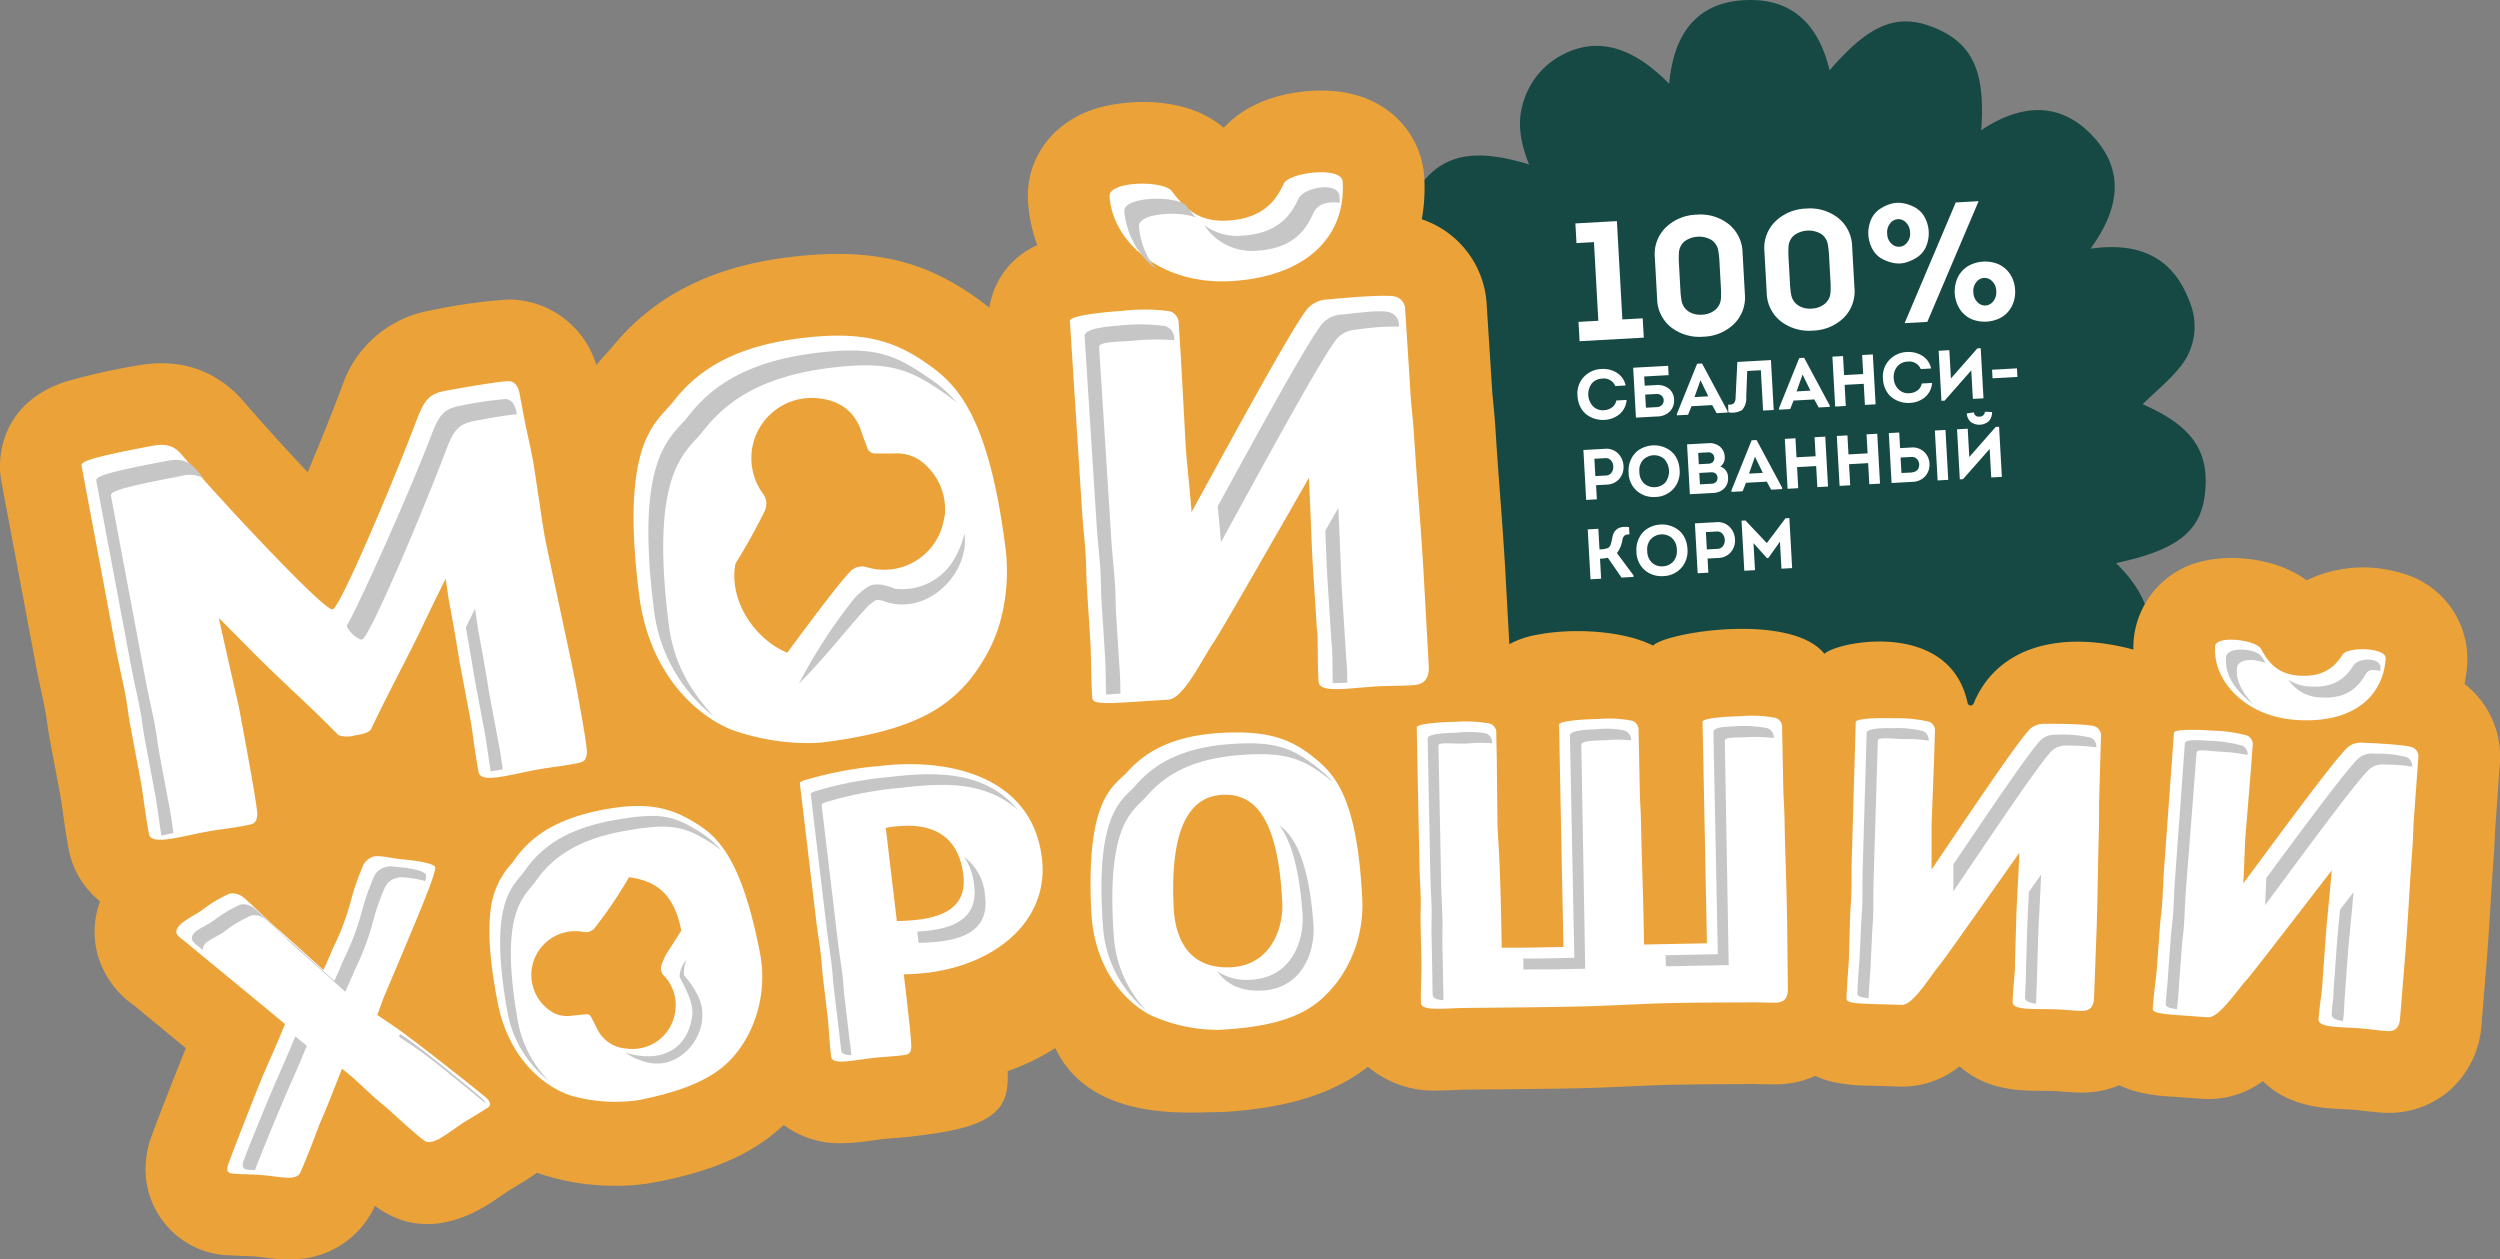 <?xml version="1.0" encoding="UTF-8"?> <svg xmlns="http://www.w3.org/2000/svg" id="Логотип" viewBox="0 0 318.492 160.444"><rect x="0" y="0" width="318.492" height="160.444" fill="#808080" stroke="none"/> <defs> <style>.cls-1{fill:#164943;}.cls-2{fill:#fff;}.cls-3{fill:#eba339;}.cls-4{fill:#c6c6c6;}</style> </defs> <path class="cls-1" d="M272.971,51.502c1.707-1.71,3.767-3.311,5.215-5.348a8.133,8.133,0,0,0,.779-7.668c-2.119-5.783-6.533-7.676-12.644-6.804,3.555-4.864,4.487-9.778.38-14.249-4.216-4.589-9.263-4.204-14.299-.85.546-7.424-1.088-11.006-5.826-12.994-4.783-2.006-8.336-.612-13.491,5.366-1.302-5.419-4.379-9.006-10.176-8.955-6.695.059-9.684,4.254-10.263,10.677-4.674-4.79-9.209-5.992-13.56-3.72a9.963,9.963,0,0,0-4.993,5.978c-.898,2.731-.349,5.332.699,8.014-7.091-2.176-11.195-1.254-14.112,3.043-2.815,4.146-2.12,8.498,2.243,14.045-6.883,1.072-10.259,3.646-11.059,8.43-.9,5.385,1.199,8.547,8.169,12.177-5.517,3.137-7.777,7.006-6.495,11.927,1.673,6.421,6.385,8.475,12.748,7.683-3.698,5.774-3.761,10.273-.35,14.138,3.547,4.019,7.556,4.356,14.547,1.071-1.237,5.878.231,10.647,6.002,12.838,5.798,2.201,10.147-.278,13.162-5.568,2.301,6.462,5.272,9.32,10.098,9.174,6.619-.2,9.859-4.122,10.38-10.94,4.134,4.896,8.831,6.678,14.186,3.414,5.17-3.152,5.79-8.038,3.591-13.778,5.344,2.487,10.139,2.324,13.637-2.25,3.983-5.209,2.561-10.203-1.959-14.617,7.834-1.674,10.804-4.049,11.332-8.901C281.503,57.42,279.191,54.211,272.971,51.502Z"></path> <path class="cls-2" d="M203.065,30.845l-2.226.124-.14-2.506,5.288-.294.697,12.527,2.592-.144.137,2.462-8.181.455-.137-2.462,2.527-.142Z"></path> <path class="cls-2" d="M216.144,27.348a5.811,5.811,0,0,1,4.05,1.18,4.768,4.768,0,0,1,1.804,3.672l.291,5.224a4.748,4.748,0,0,1-1.387,3.856,5.834,5.834,0,0,1-3.894,1.615,5.913,5.913,0,0,1-4.082-1.17,4.731,4.731,0,0,1-1.814-3.679l-.291-5.223a4.751,4.751,0,0,1,1.396-3.849A5.885,5.885,0,0,1,216.144,27.348Zm.707,12.741a2.768,2.768,0,0,0,1.674-.62,2.057,2.057,0,0,0,.72-1.532,10.206,10.206,0,0,0-.002-1.203l-.194-3.49a10.678,10.678,0,0,0-.133-1.217,2.051,2.051,0,0,0-.876-1.455,3.171,3.171,0,0,0-3.458.193,2.073,2.073,0,0,0-.697,1.543,11.458,11.458,0,0,0,.004,1.224l.194,3.49a10.468,10.468,0,0,0,.13,1.196,2.089,2.089,0,0,0,.876,1.445A2.791,2.791,0,0,0,216.851,40.089Z"></path> <path class="cls-2" d="M230.105,26.571a5.821,5.821,0,0,1,4.05,1.182,4.769,4.769,0,0,1,1.804,3.672l.291,5.223a4.747,4.747,0,0,1-1.385,3.856,5.832,5.832,0,0,1-3.894,1.613,5.903,5.903,0,0,1-4.082-1.168,4.736,4.736,0,0,1-1.816-3.679l-.291-5.225a4.745,4.745,0,0,1,1.397-3.847A5.893,5.893,0,0,1,230.105,26.571Zm.709,12.741a2.751,2.751,0,0,0,1.672-.618,2.057,2.057,0,0,0,.72-1.532,10.206,10.206,0,0,0-.002-1.203l-.194-3.49a10.669,10.669,0,0,0-.133-1.217,2.049,2.049,0,0,0-.874-1.455,3.162,3.162,0,0,0-3.458.193,2.068,2.068,0,0,0-.699,1.543,11.46,11.46,0,0,0,.004,1.224l.194,3.49a10.467,10.467,0,0,0,.13,1.196,2.084,2.084,0,0,0,.877,1.443A2.764,2.764,0,0,0,230.815,39.312Z"></path> <path class="cls-2" d="M245.179,27.637a4.316,4.316,0,0,1,.208,3.746,3.164,3.164,0,0,1-1.035,1.315,5.028,5.028,0,0,1-1.462.715,3.319,3.319,0,0,1-1.639.091,5.072,5.072,0,0,1-1.523-.55,3.143,3.143,0,0,1-1.172-1.193,4.316,4.316,0,0,1-.208-3.746,3.199,3.199,0,0,1,1.033-1.315,5.066,5.066,0,0,1,1.453-.714,3.428,3.428,0,0,1,1.637-.091,5.068,5.068,0,0,1,1.534.55A3.184,3.184,0,0,1,245.179,27.637Zm-4.756,2.143a1.722,1.722,0,0,0,.529,1.247,1.305,1.305,0,0,0,1.993-.11,1.729,1.729,0,0,0,.391-1.299,1.802,1.802,0,0,0-.534-1.282,1.294,1.294,0,0,0-1.991.11A1.8,1.8,0,0,0,240.423,29.78Zm2.22,11.387,6.514-15.376,2.912-.161-6.535,15.378Zm13.385-6.316a3.84,3.84,0,0,1,.685,2.077,3.892,3.892,0,0,1-.45,2.152,3.411,3.411,0,0,1-1.35,1.385,4.435,4.435,0,0,1-3.705.207,3.416,3.416,0,0,1-1.495-1.228,4.227,4.227,0,0,1-.236-4.229,3.441,3.441,0,0,1,1.352-1.375,4.417,4.417,0,0,1,3.705-.207A3.438,3.438,0,0,1,256.029,34.852Zm-4.626,2.371a1.787,1.787,0,0,0,.534,1.282,1.291,1.291,0,0,0,1.991-.11,1.791,1.791,0,0,0,.387-1.333,1.72,1.72,0,0,0-.531-1.247,1.307,1.307,0,0,0-1.991.11A1.719,1.719,0,0,0,251.402,37.223Z"></path> <path class="cls-2" d="M200.971,50.44a3.075,3.075,0,0,1,.83-2.446,3.215,3.215,0,0,1,2.241-.986,3.266,3.266,0,0,1,1.921.471,2.509,2.509,0,0,1,1.138,1.627l-1.317.074a1.573,1.573,0,0,0-1.674-.946,1.774,1.774,0,0,0-1.331.634,2.272,2.272,0,0,0,.159,2.884,1.731,1.731,0,0,0,1.387.506,1.888,1.888,0,0,0,1.037-.35,1.415,1.415,0,0,0,.552-.886l1.308-.074a2.596,2.596,0,0,1-.926,1.839,3.237,3.237,0,0,1-1.893.706,3.489,3.489,0,0,1-1.229-.147,3.234,3.234,0,0,1-1.07-.55,2.823,2.823,0,0,1-.783-.981A3.455,3.455,0,0,1,200.971,50.44Z"></path> <path class="cls-2" d="M209.462,47.964l.067,1.172,1.382-.077a2.359,2.359,0,0,1,1.7.452,1.843,1.843,0,0,1,.66,1.376,1.977,1.977,0,0,1-.504,1.494,2.273,2.273,0,0,1-1.636.674l-2.716.151-.354-6.358,4.453-.247.065,1.191Zm1.501,2.231-1.371.075.093,1.671,1.371-.075a.928.928,0,0,0,.676-.284.813.813,0,0,0,.214-.613.796.796,0,0,0-.278-.578A.956.956,0,0,0,210.962,50.195Z"></path> <path class="cls-2" d="M218.13,51.608l-2.642.147-.432,1.082-1.417.079-.011-.182,2.579-6.393.627-.035,3.254,6.069.009.182-1.408.077Zm-1.495-3.169-.765,2.149,1.762-.098Z"></path> <path class="cls-2" d="M222.591,47.262l-.126,3.332a2.229,2.229,0,0,1-.527,1.641,2.465,2.465,0,0,1-1.751.289l-.028-.982a.969.969,0,0,0,.737-.168,1.232,1.232,0,0,0,.214-.75l.222-4.514,4.28-.236.354,6.358-1.354.073-.285-5.141Z"></path> <path class="cls-2" d="M231.139,50.886l-2.644.145-.431,1.082-1.418.079-.009-.182,2.578-6.393.627-.035,3.254,6.069.011.182-1.41.079Zm-1.497-3.171-.765,2.149,1.763-.098Z"></path> <path class="cls-2" d="M238.947,51.51l-1.364.075-.149-2.69-2.434.135.149,2.69-1.354.075-.352-6.358,1.352-.075.135,2.425,2.436-.135-.135-2.425,1.362-.075Z"></path> <path class="cls-2" d="M239.887,48.277a3.076,3.076,0,0,1,.83-2.446,3.212,3.212,0,0,1,2.241-.986,3.266,3.266,0,0,1,1.921.471,2.516,2.516,0,0,1,1.138,1.627l-1.317.073a1.574,1.574,0,0,0-1.674-.946,1.78,1.78,0,0,0-1.333.634,2.081,2.081,0,0,0-.436,1.497,2.056,2.056,0,0,0,.597,1.387,1.73,1.73,0,0,0,1.385.506,1.89,1.89,0,0,0,1.038-.35,1.424,1.424,0,0,0,.552-.886l1.308-.073a2.602,2.602,0,0,1-.926,1.839,3.225,3.225,0,0,1-1.893.706,3.523,3.523,0,0,1-1.229-.145,3.253,3.253,0,0,1-1.07-.552,2.835,2.835,0,0,1-.785-.979A3.5,3.5,0,0,1,239.887,48.277Z"></path> <path class="cls-2" d="M251.134,47.186,247.739,51.039l-.406.023-.355-6.376,1.362-.077.2,3.607,3.369-3.833.427-.025.354,6.388-1.354.073Z"></path> <path class="cls-2" d="M253.843,48.195l-.061-1.091,3.171-.177.061,1.091Z"></path> <path class="cls-2" d="M203.435,63.61l-1.362.077-.354-6.358,2.716-.152a2.118,2.118,0,0,1,1.697.588,2.399,2.399,0,0,1,.695,1.604,2.252,2.252,0,0,1-.522,1.622,2.149,2.149,0,0,1-1.616.746l-1.354.075Zm-.193-2.959,1.382-.077a.865.865,0,0,0,.678-.361,1.211,1.211,0,0,0,.222-.809,1.162,1.162,0,0,0-.306-.763.873.873,0,0,0-.716-.275l-1.382.077Z"></path> <path class="cls-2" d="M213.976,59.843a3.229,3.229,0,0,1-.776,2.423,3.186,3.186,0,0,1-2.301,1.047,3.247,3.247,0,0,1-2.343-.75,3.143,3.143,0,0,1-1.075-2.36,3.352,3.352,0,0,1,.369-1.814,2.911,2.911,0,0,1,1.136-1.193,3.52,3.52,0,0,1,1.574-.452,3.381,3.381,0,0,1,2.285.711,2.789,2.789,0,0,1,.784.995A3.598,3.598,0,0,1,213.976,59.843Zm-5.122.285a2.042,2.042,0,0,0,.62,1.488,1.982,1.982,0,0,0,2.69-.151,2.356,2.356,0,0,0-.168-3.012,1.965,1.965,0,0,0-2.681.149A1.994,1.994,0,0,0,208.854,60.129Z"></path> <path class="cls-2" d="M219.728,58.231a1.443,1.443,0,0,1-.131.683,1.271,1.271,0,0,1-.44.525,1.407,1.407,0,0,1,.988,1.366,1.812,1.812,0,0,1-.461,1.397,2.058,2.058,0,0,1-1.452.595l-2.952.163-.354-6.35,2.698-.149a2.068,2.068,0,0,1,1.473.424A1.775,1.775,0,0,1,219.728,58.231Zm-2.138-.601-1.245.068.081,1.443,1.245-.068a.792.792,0,0,0,.539-.21.666.666,0,0,0,.186-.511.718.718,0,0,0-.231-.543A.766.766,0,0,0,217.59,57.63Zm.341,2.543-1.445.079.081,1.453,1.508-.082a.77.77,0,0,0,.536-.219.722.722,0,0,0,.189-.525.677.677,0,0,0-.317-.611A.956.956,0,0,0,217.932,60.173Z"></path> <path class="cls-2" d="M225.078,61.36l-2.642.147-.432,1.08-1.417.079-.011-.182,2.579-6.393.627-.035,3.252,6.069.011.182-1.408.079Zm-1.497-3.171-.765,2.149,1.763-.096Z"></path> <path class="cls-2" d="M232.886,61.983l-1.362.075-.151-2.688-2.434.135.149,2.688-1.354.075-.354-6.358,1.354-.075.135,2.425,2.436-.135-.135-2.425,1.362-.075Z"></path> <path class="cls-2" d="M239.509,61.615l-1.364.075-.149-2.688-2.436.135.151,2.688-1.354.075-.354-6.358,1.354-.075.135,2.425,2.434-.135-.135-2.425,1.364-.075Z"></path> <path class="cls-2" d="M241.953,55.101l.009.154.102,1.835,1.362-.075a2.139,2.139,0,0,1,1.795.646,2.198,2.198,0,0,1,.585,1.69,2.143,2.143,0,0,1-.618,1.401,2.214,2.214,0,0,1-1.518.632l-2.69.149-.354-6.358Zm1.539,3.113-.135.007-1.228.068.11,1.97c.119-.007.308-.016.562-.026.254-.011.445-.021.573-.028.72-.04,1.096-.352,1.124-.935a1.028,1.028,0,0,0-.263-.765A.872.872,0,0,0,243.493,58.215Zm4.355-3.441.354,6.358-1.352.075-.354-6.358Z"></path> <path class="cls-2" d="M249.674,61.067l-.354-6.376,1.361-.075.201,3.607,3.367-3.833.427-.025.355,6.386-1.354.075-.201-3.634-3.395,3.851Zm1.403-7.302a1.843,1.843,0,0,0,2.308-.128,1.679,1.679,0,0,0,.398-1.144c-.385-.021-.69-.032-.916-.032a.641.641,0,0,1-.683.613.605.605,0,0,1-.715-.536l-.912.133A1.599,1.599,0,0,0,251.077,53.765Z"></path> <path class="cls-2" d="M203.624,67.366l.147,2.627a3.052,3.052,0,0,0,1.091-.18.848.848,0,0,0,.333-.452,6.748,6.748,0,0,0,.228-.965q.328-1.502,2.108-1.238l.053.926a.953.953,0,0,0-.599.133.82.82,0,0,0-.285.51,3.755,3.755,0,0,1-.707,1.732l2.108,2.837.012.2-1.536.084-1.744-2.525a4.994,4.994,0,0,1-.996.119l.142,2.551-1.352.075-.354-6.358Z"></path> <path class="cls-2" d="M214.974,69.923a3.234,3.234,0,0,1-.776,2.424,3.187,3.187,0,0,1-2.303,1.047,3.259,3.259,0,0,1-2.343-.748,3.145,3.145,0,0,1-1.073-2.362,3.342,3.342,0,0,1,.37-1.812,2.896,2.896,0,0,1,1.135-1.193,3.513,3.513,0,0,1,1.574-.454,3.306,3.306,0,0,1,1.221.152,3.368,3.368,0,0,1,1.065.559,2.789,2.789,0,0,1,.786.995A3.606,3.606,0,0,1,214.974,69.923Zm-5.122.285a2.032,2.032,0,0,0,.62,1.488,1.842,1.842,0,0,0,1.373.452,1.87,1.87,0,0,0,1.315-.601,2.024,2.024,0,0,0,.461-1.55,1.991,1.991,0,0,0-.627-1.462,1.96,1.96,0,0,0-2.681.149A1.988,1.988,0,0,0,209.852,70.208Z"></path> <path class="cls-2" d="M217.639,72.956l-1.362.077-.352-6.358,2.716-.152a2.114,2.114,0,0,1,1.695.588,2.39,2.39,0,0,1,.695,1.604,2.251,2.251,0,0,1-.52,1.621,2.152,2.152,0,0,1-1.618.746l-1.354.075Zm-.191-2.959,1.38-.077a.859.859,0,0,0,.678-.361,1.202,1.202,0,0,0,.224-.809,1.171,1.171,0,0,0-.306-.762.873.873,0,0,0-.718-.277l-1.38.077Z"></path> <path class="cls-2" d="M225.085,69.189l2.383-3.166.49-.026.356,6.376-1.362.075-.191-3.443-1.488,2.089-.173.009-1.709-1.91.191,3.443-1.362.075-.354-6.376.499-.028Z"></path> <path class="cls-3" d="M313.971,87.125a19.059,19.059,0,0,0,.341-2.462,11.329,11.329,0,0,0-8.286-11.626,16.699,16.699,0,0,0-12.166.891c-4.014-2.924-9.561-3.229-12.898-2.506a11.333,11.333,0,0,0-9.144,10.165c-.028.391-.038.78-.036,1.167-9.403-2.524-17.399-.324-20.366,6.905a.403.403,0,0,1-.756-.129c-2.313-10.708-16.734-7.78-18.23-6.23-4.261-5.308-20.239-2.761-21.831-1.049-3.838-1.953-10.394-2.268-14.865-1.37a11.144,11.144,0,0,0-3.447,1.192l-.569-10.276c-.001-.029-.003-.058-.005-.087-.264-4.142-.44-6.477-.612-8.735-.165-2.188-.336-4.45-.591-8.438-.08-1.255-.227-2.759-.324-3.754-.029-.297-.053-.539-.066-.689l-.718-11.241a12.143,12.143,0,0,0-8.27-10.917,22.648,22.648,0,0,0,.303-5.476c-.288-4.505-3.555-9.557-10.204-10.687-4.233-.719-11.32.071-15.324,4.515-5.156-4.414-13.361-3.544-16.942-2.239-5.188,1.89-8.327,6.454-7.997,11.63a19.574,19.574,0,0,0,1.177,5.55,10.433,10.433,0,0,0-6.103,7.974c-.636-.514-1.276-.989-1.915-1.439-6.7-4.708-13.41-6.173-23.154-5.057C90.758,33.876,83.181,37.71,77.821,44.425c-.093.104-.194.208-.298.317-.539.571-1.054,1.16-1.546,1.775a11.749,11.749,0,0,0-11.144-8.364,69.056,69.056,0,0,0-10.036,1.41,14.436,14.436,0,0,0-11.207,9.634q-.052.129-.101.259c-1.213,3.232-2.777,7.101-4.294,10.708-2.764-2.944-5.686-6.154-8.029-8.87C28.73,48.394,24.384,45.274,17.405,46.584a83.043,83.043,0,0,0-8.897,1.992C.52,51.109-.494,57.748.167,61.276L4.519,84.461c.249,1.327.513,2.552.746,3.633.175.812.339,1.569.47,2.267.099.528.175,1.06.253,1.592.105.718.225,1.532.387,2.395l1.346,7.171c.047.249.162,1.07.247,1.67.202,1.433.454,3.216.786,4.984a11.067,11.067,0,0,0,3.998,6.654,11.156,11.156,0,0,0-.339,6.696,11.729,11.729,0,0,0,4.657,6.554c.681.571,1.985,1.645,4.741,3.914.606.498,1.235,1.016,1.869,1.538-1.154,2.839-4.243,10.669-4.663,12.088a10.436,10.436,0,0,0-.362,1.776,10.974,10.974,0,0,0,10.801,12.537c.645.042,1.264.066,1.885.089.397.014.795.027,1.208.053.362.035.707.081,1.03.122a24.623,24.623,0,0,0,3.188.253c.362,0,.735-.013,1.116-.042a11.563,11.563,0,0,0,9.884-6.793c6.874,5.184,13.802.326,16.082-1.272.239-.168.485-.34.736-.511.353-.225.699-.431,1.044-.638.526-.316,1.051-.633,1.59-.977.422-.259.813-.536,1.189-.822.094.035.191.079.284.112a30.214,30.214,0,0,0,9.846,1.555,25.133,25.133,0,0,0,4.276-.331c7.683-1.368,13.028-3.644,17.031-7.408a11.847,11.847,0,0,0,7.369,2.318,28.087,28.087,0,0,0,4.016-.358c.402-.057.818-.117,1.239-.167.414-.049.816-.075,1.224-.105.656-.048,1.399-.102,2.269-.205l.114-.013c6.697-.781,11.601-1.781,12.202-6.04q.045-.315.069-.633a11.468,11.468,0,0,0,.02-1.657,28.772,28.772,0,0,0,6.069-2.94c4.498,9.439,16.931,8.159,20.567,8.159.483,0,.941-.016,1.367-.046,7.897-.566,13.498-2.314,17.9-5.737a12.891,12.891,0,0,0,9.032,3.023c.714,0,1.385-.028,1.993-.054.404-.017.824-.035,1.244-.044.503-.01,1.563-.019,2.976-.032,2.909-.026,7.304-.066,11.493-.149,2.376-.047,4.623-.149,6.796-.249,1.836-.084,3.57-.163,5.107-.193,3.505-.07,6.687-.079,8.396-.084.774-.002,1.314-.005,1.536-.009l.106-.002c.412-.008.811.005,1.217.016.666.017,1.421.036,2.277.018a12.333,12.333,0,0,0,4.819-1.067,11.699,11.699,0,0,0,2.148.747,22.694,22.694,0,0,0,4.699.492L242,138.421a11.615,11.615,0,0,0,7.649-2.583c3.418,3.081,7.636,3.109,10.48,3.128.405.003.825.005,1.241.017.415.012.816.045,1.223.075.659.049,1.405.105,2.273.13.129.004.257.006.385.006a12.196,12.196,0,0,0,4.753-.947,11.746,11.746,0,0,0,1.965.76,22.669,22.669,0,0,0,4.673.694l3.877.28a11.594,11.594,0,0,0,7.755-2.249c3.281,3.224,7.491,3.436,10.329,3.578.405.02.825.04,1.246.071.411.03.808.08,1.211.128.66.078,1.407.166,2.267.228q.475.034.943.034a11.794,11.794,0,0,0,7.772-2.834,12.221,12.221,0,0,0,4.097-8.416l.731-9.019c.002-.029.005-.059.007-.088.22-3.033.322-4.722.425-6.411.099-1.625.197-3.25.409-6.169.069-.963.113-2.094.142-2.843l.611-8.641A11.717,11.717,0,0,0,313.971,87.125Z"></path> <path class="cls-2" d="M127.6,78.501q.108-.436.196-.863c.004-.023.009-.046.014-.07q.085-.421.153-.833l.007-.047a24.297,24.297,0,0,0,.309-3.826c0-.056.001-.112 0-.167-.001-.173-.004-.338-.008-.502-.002-.078-.004-.155-.006-.231-.005-.143-.011-.282-.018-.417-.005-.093-.01-.181-.015-.27-.007-.116-.015-.23-.023-.339-.008-.101-.016-.195-.025-.29-.008-.088-.015-.179-.024-.263-.013-.127-.026-.243-.04-.356-.004-.038-.009-.084-.014-.121-.065-.517-.133-1.019-.201-1.511-.018-.13-.037-.254-.055-.382-.051-.357-.103-.71-.156-1.055-.024-.153-.047-.303-.071-.453q-.074-.467-.15-.92-.039-.232-.078-.46-.077-.443-.156-.87c-.026-.14-.051-.28-.078-.417-.059-.309-.118-.61-.179-.908-.021-.102-.041-.206-.061-.306q-.235-1.135-.485-2.163l-.002 0c-2.323-9.53-5.566-12.245-8.598-14.323-4.211-2.885-8.305-4.006-15.98-3.035-9.252,1.17-13.506,4.699-16.165,8.169-2.125,2.619-6.74,4.984-4.266,24.541,1.224,9.673,6.937,15.147,11.672,17.112a28.92,28.92,0,0,0,9.993,1.739,15.601,15.601,0,0,0,1.858-.104c.048-.006.092-.013.14-.019.354-.045.702-.092,1.043-.14.178-.025.348-.052.523-.078.204-.03.41-.06.609-.092.196-.031.383-.064.574-.096.169-.028.342-.056.507-.085.205-.036.402-.074.602-.111.142-.027.288-.053.428-.08.209-.041.412-.083.615-.125.122-.025.247-.05.367-.076.214-.046.421-.094.629-.141.101-.023.205-.046.305-.07.219-.052.43-.105.641-.158.082-.021.167-.041.248-.062.22-.057.434-.116.646-.175.066-.019.134-.036.2-.055.219-.062.433-.126.644-.191.053-.016.108-.032.161-.049.22-.068.434-.138.646-.208.039-.013.079-.026.118-.039.217-.073.429-.148.637-.224.031-.011.062-.022.093-.034q.322-.119.63-.241l.059-.024q.318-.127.62-.258l.037-.016q.312-.135.609-.275l.013-.006a17.566,17.566,0,0,0,7.659-6.811,19.475,19.475,0,0,0,2.65-6.108Z"></path> <path class="cls-4" d="M85.203,79.59C82.729,60.032,87.343,57.668,89.468,55.049c2.658-3.469,6.912-6.999,16.164-8.169,7.674-.97,10.256.187,14.467,3.073.604.414,1.216.853,1.827,1.366a17.325,17.325,0,0,0-3.717-3.255c-4.21-2.886-6.793-4.043-14.467-3.073-9.252,1.17-13.505,4.699-16.164,8.169-2.125,2.619-6.739,4.983-4.266,24.54a20.388,20.388,0,0,0,7.534,13.513C88.316,88.31,85.886,84.99,85.203,79.59Z"></path> <path class="cls-4" d="M101.781,87.083a67.811,67.811,0,0,1,6.962-10.739,8.036,8.036,0,0,1,1.659-1.466c1.024-.813,2.61-.266,3.601.116a7.593,7.593,0,0,0,7.406-3.516,12.206,12.206,0,0,0,1.476-3.515c.638,5.395-5.04,10.633-10.355,8.597-.43-.097-.709-.234-1.054-.041-.161.097-.453.35-.776.564-2.903,3.114-5.687,6.836-8.918,10Z"></path> <path class="cls-3" d="M110.425,72.258a2.072,2.072,0,0,0-2.194.643c-1.21,1.259-4.288,5.305-7.936,10.256-4.06-1.671-7.493-6.566-6.603-11.348a75.098,75.098,0,0,0,3.673-6.601,2.148,2.148,0,0,0-.211-2.373A7.676,7.676,0,0,1,103.765,50.702c2.704.135,5.041,1.336,5.998,4.352.211.666.485,1.312.715,1.973a1.047,1.047,0,0,0,1.109.745c.763-.003,1.526-.001,2.289-.005a5.32,5.32,0,0,1,3.368.91,7.7,7.7,0,0,1,3.125,6.929,14.799,14.799,0,0,1-.35,1.543A7.719,7.719,0,0,1,110.425,72.258Z"></path> <path class="cls-2" d="M96.79,121.264c-2.437-12.479-5.645-14.922-8.557-16.643-3.176-1.877-6.182-2.487-11.67-1.415-.379.074-.742.154-1.097.237-.112.026-.22.054-.33.082-.241.059-.477.121-.707.185q-.177.049-.351.1c-.221.065-.436.132-.647.201-.102.033-.206.065-.305.099q-.409.14-.793.288c-.036.014-.073.027-.109.042-.266.104-.52.212-.768.323-.096.043-.189.087-.283.131-.16.075-.318.15-.471.227q-.152.077-.3.155c-.139.074-.274.149-.408.225-.095.054-.19.107-.282.162-.143.086-.28.173-.416.261q-.197.126-.384.256c-.122.084-.244.169-.36.255-.098.072-.191.145-.284.218-.082.064-.163.128-.242.192-.097.079-.19.158-.283.238-.067.059-.133.117-.198.176-.094.085-.188.17-.277.256-.044.042-.085.084-.127.126-.222.219-.434.44-.63.663l-.008.009h0a14.526,14.526,0,0,0-1.201,1.569,10.442,10.442,0,0,0-2.81,6.169v-0l-.002.017q-.079.646-.114,1.399c-.003.061-.006.121-.008.182-.005.134-.009.272-.012.411-.002.08-.003.161-.003.243-.001.136-.003.272-.002.413.001.096.003.196.004.294q.005.323.018.663c.006.144.011.287.018.436.006.12.015.246.022.37.009.149.018.299.03.452.009.124.019.249.03.376.014.169.03.342.046.517.011.118.022.235.034.355q.04.38.087.779c.006.047.01.091.016.139.039.316.082.642.129.974.014.1.03.204.045.305q.054.369.114.75.028.176.057.354c.043.265.09.535.138.81.018.104.036.207.055.312.069.384.141.775.22,1.18,1.351,6.916,5.735,10.586,9.245,11.774a20.563,20.563,0,0,0,8.624.605c9.396-1.835,11.962-4.678,13.941-8.134A16.13,16.13,0,0,0,96.79,121.264Z"></path> <path class="cls-4" d="M65.996,130.215c-2.494-14.027.751-15.901,2.191-17.869,1.793-2.601,4.736-5.304,11.372-6.485,5.505-.98,7.403-.693,10.547,1.237a14.924,14.924,0,0,1,1.798,1.262,12.09,12.09,0,0,0-3.164-2.628c-3.144-1.931-5.043-2.217-10.547-1.237-6.636,1.181-9.579,3.883-11.372,6.485-1.44,1.968-4.685,3.842-2.191,17.869a14.398,14.398,0,0,0,5.339,8.888A14.427,14.427,0,0,1,65.996,130.215Z"></path> <path class="cls-4" d="M87.482,122.267a3.926,3.926,0,0,0-.333,1.994,11.886,11.886,0,0,1,1.631,2.339c2.455,4.376-1.912,10.282-6.834,8.6a8.609,8.609,0,0,1-2.338-1.116c4.331,1.358,8.017-.109,8.6-4.822.079-1.732-.872-3.27-1.626-4.818a3.173,3.173,0,0,1,.901-2.177Z"></path> <path class="cls-3" d="M67.689,124.03a5.607,5.607,0,0,1,6.654-5.305,1.428,1.428,0,0,0,1.48-.582,55.793,55.793,0,0,0,4.316-6.397c2.263.383,5.573,1.049,6.653,6.82l-2.002,3.133c-.239.528-.417.95-.505,1.216a1.273,1.273,0,0,0,.285,1.366,5.417,5.417,0,0,1,1.407,4.839,5.476,5.476,0,0,1-6.199,4.458,4.396,4.396,0,0,1-3.447-2.046c-.341-.58-.622-1.196-.931-1.796-.257-.5-.37-.562-.935-.504-.538.055-1.075.12-1.614.163a4.051,4.051,0,0,1-2.152-.266A5.556,5.556,0,0,1,67.689,124.03Z"></path> <path class="cls-2" d="M62.154,140.042c.521.777.308.885-.456,1.349-.965.623-1.88,1.127-2.844,1.75-2.054,1.386-3.83,2.914-4.829,2.153-1.695-1.278-4.481-3.99-5.278-4.588-1.519-1.216-2.748-2.561-4.279-3.828l-.911-.73-.285.77c-.73,1.848-1.743,4.467-2.561,6.285-.333.889-1.569,4.208-2.437,6.145-.508,1.149-2.424.571-4.892.348-1.145-.08-2.19-.079-3.335-.159-.73-.026-.995-.119-1.086-.471a1.913,1.913,0,0,1,.035-.491c.258-.871,4.042-10.524,4.599-11.792.607-1.388,2.032-4.595,2.564-5.964a1.615,1.615,0,0,0,.148-.36c-3.784-3.151-12.641-10.408-12.856-10.62-.291-.193-.898-.68-.963-.931-.284-1.105,1.886-2.039,3.189-2.91a17.009,17.009,0,0,1,3.546-2.145,2.163,2.163,0,0,1,1.815.497c.493.355,3.078,2.905,4.116,3.816,1.126.942,3.646,3.24,6.051,5.407.62-1.338,1.016-2.298,1.214-2.777a32.48,32.48,0,0,0,2.336-6.226,30.175,30.175,0,0,1,1.431-4.119,2.166,2.166,0,0,1,1.35-1.312c.829-.213,2.216.18,3.538.322,1.888.157,4.231.518,4.36,1.02.181.704-2.221,6.358-6.567,16.637l-.803,2.189c1.454.965,3.11,2.092,3.92,2.742C53.16,132.874,61.509,139.404,62.154,140.042Z"></path> <path class="cls-2" d="M170.403,125.047c-2.492,3.188-5.485,5.675-15.201,6.157a20.904,20.904,0,0,1-8.586-1.86c-3.357-1.704-7.233-6.031-7.587-13.182-.715-14.458,2.796-15.931,4.5-17.73,2.141-2.392,5.454-4.738,12.294-5.078,5.674-.282,8.608.768,11.53,3.117,2.678,2.153,5.55,5.075,6.188,17.979A16.391,16.391,0,0,1,170.403,125.047Zm-20.88-9.406c.192,3.887,1.869,7.856,7.31,7.586,4.975-.247,6.695-4.852,6.526-8.272-.531-10.727-3.493-13.905-7.613-13.701C151.859,101.448,148.992,104.914,149.523,115.641Z"></path> <path class="cls-2" d="M132.738,109.334c.944,7.934-5.833,13.548-14.643,14.597a29.462,29.462,0,0,1-2.955.195c.27,2.267,1.018,8.552.955,9.343-.127.904-.443.889-1.37.999-1.237.147-2.331.173-3.49.311-2.628.312-5.218.934-5.347-.147-.227-1.907-.324-4.037-.428-4.912l-.631-5.307c-.116-.978-.155-1.966-.272-2.945-.147-1.237-.402-2.721-.598-4.37l-2.06-17.31c-.024-.206.504-.373,1.187-.559a47.215,47.215,0,0,1,8.974-1.643C121.257,96.49,131.518,99.083,132.738,109.334Zm-10.013,2.132c-.564-4.739-3.628-6.778-8.805-6.161a8.76,8.76,0,0,0-1.076.18l.037.309,1.373,11.54a24.736,24.736,0,0,0,2.646-.159C120.532,116.744,123.185,115.331,122.725,111.467Z"></path> <path class="cls-2" d="M227.667,116.859l.102,9.078c.026,1.348-.587,1.775-1.521,1.794-1.245.025-2.336-.058-3.504-.035l-.078.002c-.778.015-4.982-.005-9.961.093-3.501.069-7.621.358-11.9.442-6.224.123-12.918.151-14.474.182-2.645.052-5.284.415-5.306-.674-.038-1.92.075-4.049.058-4.931l-.106-5.342c-.02-.985.039-1.972.02-2.958-.025-1.245-.133-2.748-.165-4.408L180.487,92.676c-.009-.467,2.866-.679,4.967-.72a17.79,17.79,0,0,1,4.363.225,1.208,1.208,0,0,1,.804,1.281l.061,3.06.086,8.3c.038,1.919.3,3.367.487,12.755l.062,3.164c1.479-.029,2.802-.003,3.891-.024l3.968-.079-.56-28.32c-.01-.467,2.866-.679,4.967-.72a15.584,15.584,0,0,1,4.363.225,1.247,1.247,0,0,1,.804,1.281l.165,8.299c.006.311.118,2.021.141,3.214.119,5.965.209,6.638.328,12.602l.062,3.112,3.189-.063,4.824-.096L216.9,91.958c-.009-.467,2.867-.679,4.967-.721a15.563,15.563,0,0,1,4.364.226,1.247,1.247,0,0,1,.804,1.281l.164,8.298c.006.312.118,2.021.142,3.214C227.458,110.221,227.55,110.894,227.667,116.859Z"></path> <path class="cls-2" d="M267.116,117.993l-.341,9.072c-.039,1.348-.674,1.745-1.607,1.718-1.245-.036-2.33-.171-3.497-.205-2.645-.077-5.299.158-5.267-.931.056-1.919.35-4.038.298-4.922l.171-5.912c.054-1.867.173-3.265.393-8.189-4.871,6.918-9.906,14.089-10.307,14.493-1.13,1.369-3.257,4.94-4.658,4.899l-3.889-.113c-2.645-.077-3.185-.248-3.172-.715.056-1.919.278-4.196.303-5.077l.155-5.341c.029-.986.135-1.968.163-2.954.037-1.244.002-2.75.05-4.41l.506-17.423c.014-.467,2.896-.539,4.996-.478a17.804,17.804,0,0,1,4.347.437,1.208,1.208,0,0,1,.74,1.319l-.089,3.059-.319,8.295c-.039,1.348.007,2.439-.023,6.176,4.473-6.617,11.066-16.495,12.587-17.956a2.62,2.62,0,0,1,1.886-.62c1.401-.011,5.605.007,6.373.34a1.248,1.248,0,0,1,.741,1.319l-.241,8.297c-.009.311.019,2.025-.016,3.217C267.23,111.352,267.288,112.029,267.116,117.993Z"></path> <path class="cls-2" d="M306.497,120.66l-.733,9.049c-.098,1.345-.749,1.714-1.68,1.647-1.242-.09-2.321-.272-3.486-.356-2.638-.191-5.3-.072-5.221-1.159.139-1.914.525-4.019.511-4.904l.427-5.898c.135-1.863.314-3.254.747-8.164-5.167,6.7-10.507,13.647-10.925,14.032-1.188,1.319-3.468,4.794-4.865,4.693l-3.881-.281c-2.639-.191-3.171-.386-3.137-.851.138-1.915.459-4.18.522-5.059l.386-5.329c.071-.983.22-1.96.291-2.943.09-1.241.121-2.748.241-4.404l1.26-17.385c.033-.466,2.916-.413,5.012-.261a17.794,17.794,0,0,1,4.324.625,1.207,1.207,0,0,1,.683,1.35l-.222,3.052-.677,8.273c-.098,1.345-.099,2.437-.291,6.168,4.756-6.417,11.77-15.999,13.353-17.393a2.619,2.619,0,0,1,1.911-.537c1.401.049,5.6.249,6.353.616a1.246,1.246,0,0,1,.682,1.35l-.6,8.279c-.022.31-.068,2.023-.154,3.213C306.899,114.032,306.928,114.71,306.497,120.66Zm-2.565-36.75c-.36,4.967-4.347,8.319-11.488,7.802-6.52-.472-10.555-5.082-10.244-9.376.105-1.449,5.209-.819,5.829.318.83,1.464,1.875,3.204,4.824,3.418,3.415.247,4.784-1.422,5.577-2.664C299.05,82.36,304.036,82.461,303.931,83.91Z"></path> <path class="cls-4" d="M28.453,118.775a17.005,17.005,0,0,1,3.546-2.145,2.162,2.162,0,0,1,1.815.497c.493.355,3.078,2.905,4.116,3.816,1.126.942,3.646,3.24,6.051,5.407.62-1.338,1.016-2.298,1.214-2.777a32.479,32.479,0,0,0,2.336-6.226,30.161,30.161,0,0,1,1.431-4.119,2.165,2.165,0,0,1,1.35-1.312c.829-.214.542-.204,1.865-.062a11.999,11.999,0,0,1,1.99.396A1.98,1.98,0,0,0,54.287,111.5c-.13-.502-1.611-.876-3.499-1.033-1.323-.142-1.035-.151-1.865.062a2.166,2.166,0,0,0-1.35,1.312,30.163,30.163,0,0,0-1.431,4.119,32.484,32.484,0,0,1-2.336,6.226c-.198.479-.594,1.439-1.214,2.777-2.405-2.167-4.925-4.465-6.052-5.407-1.038-.911-3.622-3.461-4.116-3.816a2.162,2.162,0,0,0-1.815-.497,16.999,16.999,0,0,0-3.546,2.145c-1.302.871-2.862,1.269-2.578,2.374.065.251.672.738.963.931.025.025.172.149.411.348C25.74,119.983,27.194,119.617,28.453,118.775Z"></path> <path class="cls-4" d="M50.973,131.72l-.134.365c1.454.965,3.11,2.092,3.92,2.741.946.662,4.606,3.713,7.092,5.723a2.219,2.219,0,0,0-.233-.422c-.646-.638-7.071-5.866-8.247-6.689C52.839,133.013,51.94,132.379,50.973,131.72Z"></path> <path class="cls-4" d="M36.371,139.559c.607-1.388,2.032-4.595,2.564-5.963a1.628,1.628,0,0,0,.148-.36c-.425-.354-.918-.763-1.452-1.205a.555.555,0,0,1-.085.177c-.532,1.369-1.957,4.575-2.564,5.963-.558,1.268-3.763,9.042-4.021,9.913a1.913,1.913,0,0,0-.035.491c.091.352.356.445,1.086.471.163.011.316.014.476.023C33.227,147.024,35.86,140.721,36.371,139.559Z"></path> <path class="cls-4" d="M119.675,119.951c3.632-.432,6.285-1.845,5.825-5.709a6.795,6.795,0,0,0-2.676-5.091,8.02,8.02,0,0,1,1.288,3.703c.46,3.864-2.193,5.277-5.825,5.709-.434.052-.92.091-1.428.119l.17,1.427A24.733,24.733,0,0,0,119.675,119.951Z"></path> <path class="cls-4" d="M108.236,132.495l-.632-5.307c-.116-.978-.155-1.966-.272-2.945-.147-1.237-.403-2.721-.598-4.37l-2.06-17.31c-.024-.206.504-.373,1.187-.559a47.216,47.216,0,0,1,8.974-1.643c5.966-.711,10.736-.676,14.839,2.803-3.926-4.638-9.536-4.987-16.227-4.19a47.22,47.22,0,0,0-8.974,1.643c-.683.186-1.212.353-1.187.559l2.06,17.31c.196,1.649.451,3.133.598,4.37.117.979.156,1.967.272,2.945l.632,5.307c.104.876.09.8.317,2.707.054.457.552.608,1.303.609C108.3,132.744,108.326,133.252,108.236,132.495Z"></path> <path class="cls-4" d="M160.986,126.18c4.968-.356,6.585-4.998,6.34-8.413-.522-7.273-2.088-11.04-4.327-12.618,1.495,2.035,2.533,5.571,2.94,11.231.245,3.415-1.372,8.056-6.34,8.413a6.816,6.816,0,0,1-4.523-1.051C156.214,125.347,158.067,126.39,160.986,126.18Z"></path> <path class="cls-4" d="M141.899,119.346c-1.037-14.439,2.441-15.988,4.104-17.824,2.088-2.439,5.347-4.858,12.178-5.348,5.667-.407,7.846.542,10.819,2.825.274.211.551.43.827.666a13.472,13.472,0,0,0-2.215-2.053c-2.973-2.283-5.152-3.232-10.819-2.825-6.831.49-10.091,2.909-12.178,5.348-1.663,1.836-5.141,3.385-4.104,17.824a15.045,15.045,0,0,0,5.554,10.816A15.264,15.264,0,0,1,141.899,119.346Z"></path> <path class="cls-4" d="M212.192,121.693l.028,1.415,3.189-.063,4.824-.096-.494-28.484c-.009-.467.359-.491,2.459-.533a21.069,21.069,0,0,1,3.776.091,1.237,1.237,0,0,0-.8-1.253,15.563,15.563,0,0,0-4.364-.226c-2.101.042-2.534.334-2.525.801l.559,28.215-4.824.096Z"></path> <path class="cls-4" d="M183.859,125.586l-.106-5.342c-.02-.985.039-1.972.02-2.958-.025-1.245-.133-2.748-.165-4.408l-.354-17.894c-.009-.467,1.54-.212,3.641-.253a16.437,16.437,0,0,1,3.194-.036,1.204,1.204,0,0,0-.802-1.272,13.998,13.998,0,0,0-3.779-.08c-2.101.041-3.641.253-3.631.72l.345,17.427c.033,1.66.14,3.163.165,4.408.019.985-.039,1.973-.02,2.958l.106,5.342c.018.882-.001.566.037,2.486.01.489.551.684,1.381.747C183.882,125.698,183.875,126.371,183.859,125.586Z"></path> <path class="cls-4" d="M194.065,122.115l.028,1.401c1.479-.029,2.802-.003,3.891-.024l3.968-.079-.497-28.501c-.009-.467,1.083-.566,3.184-.608a14.807,14.807,0,0,1,3.147.021,1.238,1.238,0,0,0-.8-1.253,11.551,11.551,0,0,0-3.734-.156c-2.101.041-3.258.322-3.248.789l.56,28.32-3.968.079C195.855,122.118,194.998,122.112,194.065,122.115Z"></path> <path class="cls-4" d="M238.32,122.849l.155-3.304c.028-.986.135-1.968.163-2.954.037-1.244.002-2.75.05-4.41L239.23,94.366c.013-.467,1.304-.271,3.404-.21a15.808,15.808,0,0,1,3.064.21,1.171,1.171,0,0,0-.734-1.228,13.013,13.013,0,0,0-3.718-.369c-2.1-.061-3.427.136-3.44.602l-.506,17.423c-.048,1.659-.013,3.166-.05,4.41-.029.986-.135,1.968-.163,2.954l-.155,3.303c-.025.882-.247,3.158-.303,5.077-.009.336.273.519,1.418.624C238.128,125.438,238.298,123.616,238.32,122.849Z"></path> <path class="cls-4" d="M248.847,113.567c4.473-6.617,11.066-16.495,12.587-17.956a2.62,2.62,0,0,1,1.886-.62,24.784,24.784,0,0,1,3.743.221,1.224,1.224,0,0,0-.735-1.246,16.282,16.282,0,0,0-4.395-.363,2.62,2.62,0,0,0-1.886.62c-1.37,1.315-6.847,9.448-11.19,15.886C248.859,110.951,248.859,112.034,248.847,113.567Z"></path> <path class="cls-4" d="M259.477,125.5l.171-5.912c.054-1.867.173-3.265.393-8.189-.52.739-1.042,1.48-1.56,2.216-.113,2.204-.183,3.282-.22,4.585l-.171,5.912c.052.884-.053,1.019-.109,2.937-.015.503.547.722,1.412.821C259.48,126.116,259.393,126.473,259.477,125.5Z"></path> <path class="cls-4" d="M295.627,88.848c3.415.247,4.784-1.422,5.576-2.664.398-.67.536-1.023,2.031-.701.012-.114.033-.225.041-.341.105-1.449-2.838-1.394-3.46-.347-.792,1.243-2.161,2.912-5.577,2.664a5.446,5.446,0,0,1-2.716-.867A5.083,5.083,0,0,0,295.627,88.848Z"></path> <path class="cls-4" d="M298.664,127.713l.427-5.898c.135-1.863.314-3.254.747-8.164-.573.743-1.148,1.489-1.719,2.229-.207,2.181-.323,3.252-.416,4.547l-.427,5.898c.014.885-.089.957-.228,2.871-.037.512.539.755,1.431.89A17.439,17.439,0,0,0,298.664,127.713Z"></path> <path class="cls-4" d="M300.525,96.549c-1.419,1.249-7.197,9.072-11.805,15.301-.034.846-.081,1.934-.16,3.479,4.756-6.417,11.77-15.999,13.353-17.393a2.619,2.619,0,0,1,1.911-.537,21.722,21.722,0,0,1,3.472.27,1.2,1.2,0,0,0-.678-1.206,15.22,15.22,0,0,0-4.182-.452A2.62,2.62,0,0,0,300.525,96.549Z"></path> <path class="cls-4" d="M287.037,89.777c-1.314-1.605-2.195-2.826-2.062-4.665.082-1.133,1.991-1.305,3.652-.647-.155-.247-.299-.495-.435-.736-.62-1.137-4.499-1.454-4.604-.005C283.413,86.127,284.814,87.956,287.037,89.777Z"></path> <path class="cls-4" d="M277.552,126.183l.386-5.329c.071-.983.22-1.96.291-2.943.09-1.241.121-2.748.241-4.404l1.365-17.601c.033-.466.781-.304,2.877-.152a23.257,23.257,0,0,1,3.614.423,1.141,1.141,0,0,0-.678-1.185,17.802,17.802,0,0,0-4.324-.625c-2.096-.152-2.949-.097-2.982.369l-1.26,17.385c-.12,1.657-.151,3.163-.241,4.404-.071.983-.22,1.96-.291,2.943l-.386,5.329c-.064.88-.118,1.161-.256,3.076-.025.341.258.536,1.444.692C277.508,126.824,277.496,126.958,277.552,126.183Z"></path> <path class="cls-2" d="M73.294,86.828c.313,1.67,1.464,7.798,1.478,9.021-.091,1.243-.522,1.251-1.776,1.486-1.671.313-3.16.449-4.726.744-3.551.667-7.024,1.751-7.299.289-.483-2.576-.811-5.47-1.033-6.654L58.592,84.543c-.196-1.044-.392-2.665-1.438-8.236L56.775,73.712c-1.017,2.065-2.036,4.131-2.962,6.107-2.336,4.836-4.203,8.141-6.525,13.047-.327.565-1.384.692-2.115.829a3.418,3.418,0,0,1-2.064-.045c-3.748-3.837-7.104-6.739-10.839-10.507l-4.4-4.435.679,3.044,1.921,8.505c.313,1.671,2.301,12.255,2.314,13.477-.091,1.243-.523,1.251-1.776,1.487-1.671.313-3.16.449-4.726.743-3.551.667-7.025,1.752-7.299.29-.484-2.576-.811-5.47-1.033-6.653l-1.347-7.172c-.248-1.323-.392-2.666-.64-3.988-.313-1.671-.798-3.671-1.216-5.898L10.396,59.356c-.091-.488.469-.954,8.93-2.543,1.985-.373,2.925.028,3.904,1.214C28.898,64.603,41.33,77.838,42.375,77.642c.94-.177,7.83-16.464,10.858-24.529.887-2.184,1.501-2.949,3.485-3.322,1.88-.352,7.011-1.244,8.095-1.231.757.002,1.214.708,1.372,1.544l.666,3.551c.171.905.706,3.183,1.007,4.785.287,1.532,1.255,8.414,1.543,9.946C69.727,70.126,72.968,85.087,73.294,86.828Z"></path> <path class="cls-2" d="M181.328,72.371l.685,12.378c.117,1.838-.695,2.458-1.968,2.539-1.697.109-3.19.061-4.781.163-3.605.229-7.184.884-7.279-.601-.167-2.616-.034-5.535-.217-6.73l-.515-8.06c-.162-2.545-.179-4.46-.501-11.183-5.749,10.02-11.687,20.407-12.181,21.006-1.363,2.004-3.804,7.128-5.713,7.249l-5.302.338c-3.606.23-4.362.065-4.402-.571-.166-2.616-.153-5.74-.23-6.942l-.466-7.281c-.085-1.344-.065-2.694-.151-4.036-.108-1.697-.345-3.741-.49-6.003l-1.516-23.755c-.041-.636,3.87-1.098,6.733-1.281a24.277,24.277,0,0,1,5.965.046,1.649,1.649,0,0,1,1.174,1.7l.266,4.171.616,11.319c.118,1.837.319,3.316.749,8.399,5.246-9.562,12.959-23.825,14.844-26.003a3.578,3.578,0,0,1,2.486-1.081c1.904-.192,7.622-.698,8.709-.342A1.703,1.703,0,0,1,179.017,39.51l.722,11.312c.027.424.282,2.751.386,4.377C180.645,63.328,180.81,64.24,181.328,72.371ZM171.05,23.124c.433,6.787-4.341,12.059-14.097,12.682-8.907.568-15.221-4.922-15.596-10.789-.127-1.98,6.895-2.073,7.944-.648,1.395,1.827,3.13,3.988,7.16,3.731,4.666-.297,6.209-2.809,7.05-4.637C164.16,21.93,170.924,21.144,171.05,23.124Z"></path> <path class="cls-4" d="M46.12,81.476c.94-.177,7.83-16.464,10.858-24.529.887-2.184,1.501-2.949,3.485-3.322,1.699-.319,3.76-.711,5.38-.844l-.074-.396c-.158-.836-.615-1.542-1.372-1.544a46.612,46.612,0,0,0-5.807.866c-1.985.373-2.598,1.137-3.485,3.321-3.028,8.066-10.065,23.493-10.858,24.529C43.902,80.038,45.617,81.57,46.12,81.476Z"></path> <path class="cls-4" d="M160.206,31.933c4.666-.298,6.209-2.809,7.05-4.637.433-1.023,1.321-1.71,3.411-1.466-.001-.263.004-.524-.013-.791-.127-1.98-4.622-1.192-5.27.34-.841,1.828-2.384,4.339-7.05,4.637a7.002,7.002,0,0,1-4.912-1.33A7.265,7.265,0,0,0,160.206,31.933Z"></path> <path class="cls-4" d="M168.521,41.151C166.805,43.134,160.256,55.137,155.138,64.488c.108,1.128.242,2.571.412,4.583,5.246-9.562,12.959-23.825,14.844-26.003a3.578,3.578,0,0,1,2.486-1.081,31.445,31.445,0,0,1,5.353-.378l-.007-.118a1.703,1.703,0,0,0-1.174-1.7c-1.087-.356-4.141.086-6.044.279A3.578,3.578,0,0,0,168.521,41.151Z"></path> <path class="cls-4" d="M147.27,34.284a9.92,9.92,0,0,1-2.168-5.434c-.11-1.724,5.197-2.016,7.264-1.123a18.229,18.229,0,0,1-1.192-1.443c-1.049-1.425-8.071-1.332-7.944.648A10.604,10.604,0,0,0,147.27,34.284Z"></path> <path class="cls-4" d="M17.837,90.356c.248,1.323.392,2.665.64,3.988l1.347,7.172c.173.925.412,2.895.739,4.941.485-.108.994-.221,1.535-.341-.162-1.139-.295-2.113-.402-2.684l-1.347-7.172c-.248-1.323-.392-2.666-.64-3.988-.313-1.671-.798-3.671-1.216-5.898L14.141,63.19c-.091-.488.469-.954,8.93-2.543a3.823,3.823,0,0,1,2.913.31c-.307-.35-.604-.692-.881-1.013-.98-1.186-1.92-1.586-3.904-1.214-8.461,1.589-9.021,2.055-8.93,2.543l4.353,23.186C17.039,86.685,17.523,88.685,17.837,90.356Z"></path> <path class="cls-4" d="M61.811,93.632c.165.881.389,2.707.691,4.644.513-.088,1.034-.175,1.552-.263-.148-1.043-.271-1.93-.371-2.464L62.337,88.377c-.196-1.044-.392-2.665-1.438-8.236l-.379-2.595q-.592,1.201-1.175,2.394c.77,4.203.946,5.592,1.12,6.52Z"></path> <path class="cls-4" d="M140.18,72.558c.086,1.343.066,2.693.151,4.036l.466,7.281c.054.856.064,2.687.125,4.614.606-.045,1.214-.086,1.821-.13-.023-1.095-.04-2.027-.074-2.567l-.466-7.281c-.085-1.344-.065-2.693-.151-4.036-.108-1.697-.345-3.741-.49-6.003l-1.536-24.236c-.041-.636,1.437-.645,4.3-.828a30.024,30.024,0,0,1,5.273-.066l-.007-.105a1.649,1.649,0,0,0-1.174-1.7,24.277,24.277,0,0,0-5.965-.046c-2.863.183-4.321.674-4.28,1.31l1.516,23.755C139.835,68.817,140.073,70.86,140.18,72.558Z"></path> <path class="cls-4" d="M169.641,82.038c.143.933.095,2.916.145,4.985.614-.016,1.229-.033,1.843-.047a26.946,26.946,0,0,0-.116-3.02l-.515-8.06c-.162-2.545-.179-4.46-.501-11.183-.552.963-1.106,1.928-1.657,2.889.128,3.087.171,4.579.285,6.377Z"></path> </svg> 